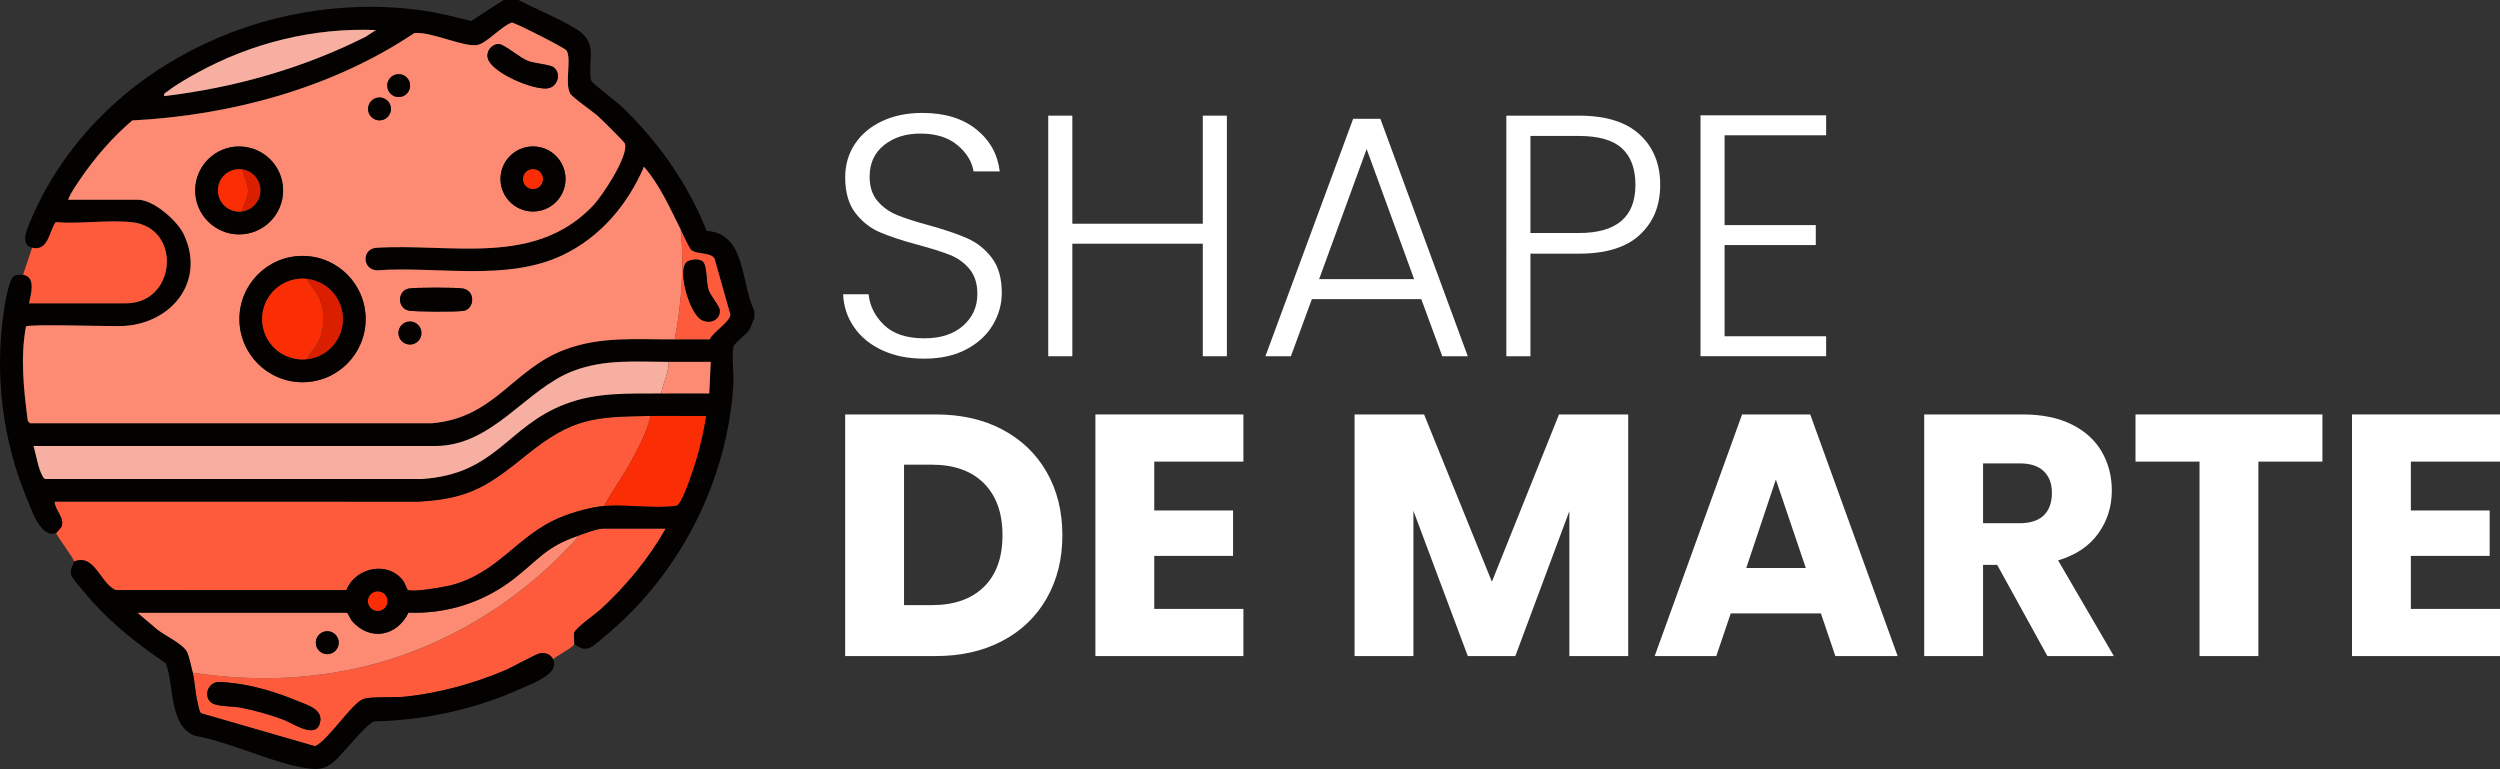 <svg xmlns="http://www.w3.org/2000/svg" id="Camada_1" data-name="Camada 1" viewBox="0 0 850.83 261.71"><rect x="0" y="0" width="850.83" height="261.71" fill="#333333" stroke="none"/><defs><style>      .cls-1 {        fill: #da1f00;      }      .cls-2 {        fill: #fff;      }      .cls-3 {        fill: #f7afa1;      }      .cls-4 {        fill: #fd5b3c;      }      .cls-5 {        fill: #030201;      }      .cls-6 {        fill: #fa2d04;      }      .cls-7 {        fill: #fd8a72;      }    </style></defs><g id="QeXDYC.tif"><g><path class="cls-4" d="M221.45,141.55c-1.2,5.34-4.24,11.02-6.89,15.85-2.78,5.07-6.25,9.7-8.95,14.81-4.41.34-10.7,2.16-14.81,3.84-14.82,6.07-21.08,19.08-37.61,23.21-2.33.58-12.96,2.42-14.45,1.49-.15-.1-.99-2.44-1.62-3.24-5.29-6.75-16.18-4.34-19.25,3.34l-78.6-.03c-5.27-2.48-7.12-12.56-14.06-9.7.01-1.01-5.44-8.04-6.13-9.71.13-.05,1.72-1.93,1.78-2.05,1.41-3.01-2.28-5.71-2.29-8.68l123.94.02c17.7-.93,24.09-5.74,37.02-16.13,15.28-12.28,22.56-12.77,41.91-13.02Z"></path><path class="cls-4" d="M196.41,182.44c2.16-.76,6.76-2.56,8.94-2.56h21.21c-5.71,10.19-13.42,19.43-21.97,27.35-1.71,1.58-8.9,6.63-9.19,8.18-.23,1.19.23,2.79-.01,3.82-.26,1.1-6.02,4.04-7.15,5.11-.82-1.61-2.53-2.25-4.29-2.03-1.4.17-9.71,4.84-12.07,5.85-10.44,4.43-22.66,7.81-33.97,8.95-3.59.36-11.48-.06-14.07.74-3.96,1.22-11.96,14.07-16.59,16.13l-38.73-11.21c-.75-.52-.97-2.57-1.21-3.52-.87-3.38-.98-7.14-1.69-10.31,18.34,2.75,36.49,2.57,54.68-1.27,28.8-6.09,55.06-21.64,74.87-43.18.58-.63,1.28-1.05,1.27-2.05ZM74.16,232.1c-4.02.46-4.96,5.91-1.53,7.44,2.13.94,6.68.8,9.41,1.32,4.9.93,9.67,2.34,14.35,4.05,3.13,1.14,10.78,6.6,12.41,1.44,1.58-5-4.36-6.42-7.96-7.93-6.19-2.6-14.08-5.02-20.74-5.83-1.28-.16-4.9-.6-5.93-.48Z"></path><path class="cls-7" d="M196.41,182.44c.01,1-.69,1.42-1.27,2.05-19.81,21.54-46.06,37.09-74.87,43.18-18.19,3.85-36.34,4.02-54.68,1.27-.35-1.55-1.27-5.34-1.78-6.65-1.26-3.31-8.86-6.28-11.46-8.98l-5.67-4.8h71.29c.38,0,1.38,2.34,1.79,2.81,6.14,7.07,15.36,5.24,19.25-2.83,13.21.53,25.85-3.62,36.18-11.75,8.14-6.4,10.61-10.57,21.22-14.29ZM115.28,218.72c0-2.16-1.75-3.9-3.9-3.9s-3.9,1.75-3.9,3.9,1.75,3.9,3.9,3.9,3.9-1.75,3.9-3.9Z"></path><path class="cls-6" d="M221.45,141.55c6.29-.08,12.61.06,18.91,0-.79,5.14-1.93,10.23-3.44,15.21-1,3.3-3.92,12.19-5.81,14.63-.62.8-.76.74-1.71.85-7.29.85-16.26-.62-23.79-.03,2.7-5.1,6.18-9.74,8.95-14.81,2.64-4.83,5.68-10.51,6.89-15.85Z"></path><circle class="cls-6" cx="128.56" cy="204.6" r="3.37"></circle><path class="cls-5" d="M74.16,232.1c1.03-.12,4.65.33,5.93.48,6.66.81,14.55,3.23,20.74,5.83,3.6,1.51,9.54,2.92,7.96,7.93-1.63,5.16-9.28-.29-12.41-1.44-4.67-1.71-9.45-3.11-14.35-4.05-2.72-.52-7.28-.38-9.41-1.32-3.43-1.52-2.49-6.97,1.53-7.44Z"></path><circle class="cls-5" cx="111.38" cy="218.72" r="3.9"></circle><g><path class="cls-5" d="M176.48,0c6.01,3.17,13.16,5.98,18.92,9.44,2.89,1.73,5.07,3.62,5.57,7.21.38,2.77-.61,8.91.31,10.94.33.74,8.27,6.82,9.72,8.17,12.57,11.7,23.2,26.82,29.49,42.82,13.52.87,11.56,17.89,16.24,27.2v2.56c-.78,1.35-.9,2.66-1.82,4.05-1.01,1.51-4.86,4.26-5.23,5.51-.77,2.59.11,9.43-.08,12.69-1.78,30.42-15.79,59.93-37.83,80.73-1.76,1.66-9.24,8.38-10.87,9.06-2.47,1.03-3.48.02-5.49-1.15.24-1.03-.21-2.63.01-3.82.3-1.55,7.48-6.6,9.19-8.18,8.55-7.92,16.26-17.16,21.97-27.35h-21.21c-2.18,0-6.78,1.8-8.94,2.56-10.61,3.72-13.08,7.89-21.22,14.29-10.33,8.13-22.98,12.27-36.18,11.75-3.89,8.07-13.11,9.91-19.25,2.83-.41-.47-1.41-2.81-1.79-2.81H46.68l5.67,4.8c2.6,2.7,10.19,5.68,11.46,8.98.5,1.32,1.43,5.1,1.78,6.65.71,3.17.83,6.94,1.69,10.31.24.95.46,3,1.21,3.52l38.73,11.21c4.63-2.06,12.63-14.91,16.59-16.13,2.59-.8,10.49-.38,14.07-.74,11.31-1.14,23.53-4.52,33.97-8.95,2.36-1,10.67-5.68,12.07-5.85,1.76-.21,3.47.42,4.29,2.03,2.5,4.88-6.86,8.19-10.39,9.8-15.76,7.19-33.11,11-50.45,11.38-2.77.85-10.85,11.35-13.81,13.78s-5.08,2.71-8.77,2.21c-11.82-1.59-26.33-9.03-38.48-11.08-8.95-3.59-6.88-17.06-9.91-24.71-8.84-5.97-17.66-12.83-24.82-20.79-1.16-1.29-7.01-8.09-7.29-9.06-.74-2.53.9-3.78.91-4.74,6.94-2.86,8.79,7.22,14.06,9.7l78.6.03c3.06-7.68,13.95-10.09,19.25-3.34.63.8,1.46,3.14,1.62,3.24,1.49.93,12.11-.91,14.45-1.49,16.53-4.13,22.79-17.14,37.61-23.21,4.11-1.69,10.4-3.5,14.81-3.84,7.53-.59,16.5.88,23.79.03.94-.11,1.09-.05,1.71-.85,1.89-2.44,4.81-11.33,5.81-14.63,1.51-4.98,2.65-10.07,3.44-15.21-6.29.06-12.61-.08-18.91,0-19.35.25-26.63.75-41.91,13.02-12.93,10.39-19.32,15.2-37.02,16.13l-123.94-.02c.01,2.97,3.7,5.67,2.29,8.68-.06.12-1.65,2.01-1.78,2.05-5.23,1.9-8.45-8.18-9.95-11.77C.85,149.81-1.88,127.45,1.28,106.11c.34-2.29,1.67-11.42,3.63-12.25.8-.34,2.08-.46,2.94-.34,4.53.64,2.63,6.79,2.04,9.71h32.96c17.26,0,19.13-25.75,2.05-27.6-8.12-.88-17.69.68-25.98-.02-2.23,3.27-2.47,10-8.01,8.71-4.27-.99-1.61-6.62-.6-9.03C32.03,23.72,90.02-4.31,144.46,3.66c5.39.79,10.62,2.22,15.9,3.48l11.01-7.14h5.11ZM231.67,78.19c-3.72-7.43-7.02-15.07-12.52-21.45-5.51,12.89-14.87,23.97-27.66,30.08-19.06,9.1-42.77,3.7-63.31,5.18-4.78-.27-5.19-6.91-.47-7.65,25.82-1.67,54.12,6.57,74.07-14.33,3.16-3.31,12.12-16.88,10.9-21.1-.19-.65-7.91-8.24-9.11-9.32-1.8-1.63-8.85-6.46-9.56-7.81-1.92-3.61.6-11.77-1.23-14.62-.56-.88-17.56-9.51-18.61-9.48-3.41,1.09-8.62,7.12-11.78,7.62-4.84.76-15.66-4.64-21.39-4.06-27.93,18.74-62.49,28.05-96.01,29.74-6.5,5.53-12.48,12.39-17.34,19.46-1.62,2.36-3.42,4.86-4.49,7.52h23.76c5.34,0,13.49,7.2,15.68,11.92,7.33,15.81-4.04,29.99-20.26,31.03-4.55.29-32.15-.76-33.52.2-1.95,10.53-.77,21.52.63,32.14l.75.78h136.81c21.28-1.86,27.41-18.28,45.02-24.98,12.43-4.73,24.56-3.47,37.57-3.57,3.96-.03,7.94.02,11.9,0,1.18-2.54,6.9-5.97,7.05-8.43l-5.43-19.15c-1.39-2.09-6.02-1.26-7.89-2.84-.65-.55-2.93-5.57-3.59-6.89ZM127.93,10.23c-21.14-.88-42.38,4.38-60.82,14.55-3.06,1.69-7.38,4.15-10.07,6.29-.6.48-1.4.58-1.16,1.64,23.76-2.83,47.14-9.43,68.48-20.17l3.56-2.31ZM227.58,123.16c-11.3-.03-21.72-1-32.46,3.06-16.12,6.1-27.36,25.56-47.01,25.56H11.42c.86,2.89,1.61,7.93,3.16,10.38.32.51.45.87,1.18.87h127.75c25.32-1.64,28.89-17.8,48.67-25.44,10.76-4.16,21.52-3.62,32.84-3.7,5.44-.04,10.91.03,16.35,0l.51-10.74c-4.76,0-9.55.02-14.31,0ZM131.93,204.6c0-1.86-1.51-3.37-3.37-3.37s-3.37,1.51-3.37,3.37,1.51,3.37,3.37,3.37,3.37-1.51,3.37-3.37Z"></path><path class="cls-4" d="M10.91,84.32c5.54,1.29,5.78-5.43,8.01-8.71,8.28.69,17.86-.86,25.98.02,17.08,1.85,15.21,27.6-2.05,27.6H9.89c.58-2.92,2.49-9.07-2.04-9.71l3.07-9.2Z"></path><path class="cls-7" d="M229.62,115.49c-13.01.1-25.14-1.16-37.57,3.57-17.62,6.7-23.74,23.12-45.02,24.99H10.22s-.75-.79-.75-.79c-1.4-10.62-2.58-21.61-.63-32.14,1.38-.96,28.97.09,33.52-.2,16.22-1.05,27.58-15.22,20.26-31.03-2.18-4.72-10.34-11.92-15.68-11.92h-23.76c1.07-2.66,2.87-5.17,4.49-7.52,4.85-7.07,10.84-13.93,17.34-19.46,33.52-1.7,68.07-11,96.01-29.74,5.73-.58,16.55,4.82,21.39,4.06,3.16-.5,8.37-6.53,11.78-7.62,1.04-.03,18.04,8.6,18.61,9.48,1.82,2.85-.7,11,1.23,14.62.72,1.35,7.77,6.18,9.56,7.81,1.19,1.08,8.92,8.67,9.11,9.32,1.23,4.22-7.74,17.79-10.9,21.1-19.95,20.9-48.25,12.66-74.07,14.33-4.72.74-4.31,7.38.47,7.65,20.54-1.48,44.26,3.91,63.31-5.18,12.79-6.1,22.15-17.19,27.66-30.08,5.5,6.39,8.8,14.02,12.52,21.45,1.22,12.42.28,25.07-2.04,37.31ZM169.66,14.97c-2.68.15-4.69,3.1-3.33,5.66,2.43,4.6,14.5,9.69,19.57,9.48,3.77-.15,5.31-4.94,2.61-7.13-1.34-1.09-6.4-1.29-8.95-2.29-2.68-1.06-8.2-5.81-9.9-5.72ZM139.57,29.13c0-2.15-1.74-3.89-3.89-3.89s-3.89,1.74-3.89,3.89,1.74,3.89,3.89,3.89,3.89-1.74,3.89-3.89ZM133.05,37.07c0-2.15-1.74-3.89-3.89-3.89s-3.89,1.74-3.89,3.89,1.74,3.89,3.89,3.89,3.89-1.74,3.89-3.89ZM192.47,60.91c0-6.12-4.96-11.07-11.07-11.07s-11.07,4.96-11.07,11.07,4.96,11.07,11.07,11.07,11.07-4.96,11.07-11.07ZM96.35,64.81c0-8.26-6.7-14.96-14.96-14.96s-14.96,6.7-14.96,14.96,6.7,14.96,14.96,14.96,14.96-6.7,14.96-14.96ZM124.44,108.59c0-11.87-9.62-21.49-21.48-21.49s-21.48,9.62-21.48,21.49,9.62,21.49,21.48,21.49,21.48-9.62,21.48-21.49ZM139.03,98.23c-3.85.86-3.85,6.59,0,7.45,2.02.45,16.69.5,18.79.1,3.6-.68,4.1-6.6-.1-7.55-2.01-.45-16.67-.45-18.69,0ZM143.42,113.34c0-2.16-1.75-3.91-3.91-3.91s-3.91,1.75-3.91,3.91,1.75,3.91,3.91,3.91,3.91-1.75,3.91-3.91Z"></path><path class="cls-3" d="M227.58,123.16c.05,3.75-1.93,7.11-2.56,10.73-11.32.08-22.08-.46-32.84,3.7-19.78,7.64-23.35,23.8-48.67,25.43H15.76c-.73.02-.86-.35-1.18-.85-1.55-2.45-2.3-7.5-3.16-10.38h136.69c19.65,0,30.89-19.46,47.01-25.56,10.74-4.06,21.16-3.09,32.46-3.06Z"></path><path class="cls-3" d="M127.93,10.23l-3.56,2.31c-21.34,10.74-44.73,17.34-68.48,20.17-.24-1.06.56-1.16,1.16-1.64,2.68-2.14,7-4.6,10.07-6.29,18.44-10.17,39.68-15.42,60.82-14.55Z"></path><path class="cls-4" d="M231.67,78.19c.66,1.32,2.94,6.33,3.59,6.89,1.87,1.58,6.5.75,7.89,2.84l5.43,19.15c-.15,2.46-5.87,5.89-7.05,8.43-3.96.01-7.94-.04-11.9,0,2.32-12.23,3.27-24.88,2.04-37.31ZM239.2,89.05c-1.17-1.09-4.62-.89-5.73.39-2.81,3.26,1.27,17.11,5.15,19.35,2.83,1.63,6.54.26,6.33-3.23-.09-1.49-3.15-4.84-3.83-6.94-.82-2.56-.42-8.16-1.92-9.57Z"></path><path class="cls-7" d="M227.58,123.16c4.76.01,9.55,0,14.31,0l-.51,10.74c-5.44.02-10.91-.04-16.35,0,.63-3.63,2.61-6.98,2.56-10.73Z"></path><path class="cls-5" d="M192.47,60.91c0,6.12-4.96,11.07-11.07,11.07s-11.07-4.96-11.07-11.07,4.96-11.07,11.07-11.07,11.07,4.96,11.07,11.07ZM184.78,60.95c0-1.87-1.51-3.38-3.38-3.38s-3.38,1.51-3.38,3.38,1.51,3.38,3.38,3.38,3.38-1.51,3.38-3.38Z"></path><path class="cls-5" d="M169.66,14.97c1.69-.09,7.22,4.66,9.9,5.72s7.61,1.2,8.95,2.29c2.7,2.2,1.16,6.98-2.61,7.13-5.07.21-17.14-4.88-19.57-9.48-1.35-2.56.65-5.51,3.33-5.66Z"></path><path class="cls-5" d="M139.03,98.23c2.02-.45,16.68-.45,18.69,0,4.19.94,3.7,6.86.1,7.55-2.1.4-16.77.35-18.79-.1-3.85-.86-3.85-6.59,0-7.45Z"></path><circle class="cls-5" cx="139.52" cy="113.34" r="3.91"></circle><circle class="cls-5" cx="129.16" cy="37.07" r="3.89"></circle><circle class="cls-5" cx="135.68" cy="29.13" r="3.89"></circle><path class="cls-5" d="M239.2,89.05c1.5,1.41,1.1,7.01,1.92,9.57.68,2.1,3.74,5.45,3.83,6.94.21,3.49-3.5,4.86-6.33,3.23-3.88-2.24-7.96-16.09-5.15-19.35,1.11-1.29,4.56-1.49,5.73-.39Z"></path><g><path class="cls-5" d="M96.35,64.81c0,8.26-6.7,14.96-14.96,14.96s-14.96-6.7-14.96-14.96,6.7-14.96,14.96-14.96,14.96,6.7,14.96,14.96ZM82.44,71.96c3.55-.52,6.18-3.56,6.19-7.15s-2.61-6.64-6.16-7.17c-2.81-.42-5.61.84-7.15,3.22s-1.55,5.45-.02,7.85,4.33,3.66,7.14,3.25Z"></path><path class="cls-6" d="M82.47,57.64c.45,2.44,1.93,4.6,1.97,7.06.05,2.71-1.63,4.83-2,7.26-2.81.41-5.61-.86-7.14-3.25s-1.53-5.46.02-7.85,4.34-3.65,7.15-3.22Z"></path><path class="cls-1" d="M82.44,71.96c.38-2.43,2.05-4.55,2-7.26-.05-2.46-1.52-4.62-1.97-7.06,3.55.53,6.17,3.59,6.16,7.17s-2.64,6.63-6.19,7.15Z"></path></g><circle class="cls-6" cx="181.4" cy="60.95" r="3.38"></circle></g><g><path class="cls-5" d="M124.44,108.59c0,11.87-9.62,21.49-21.48,21.49s-21.48-9.62-21.48-21.49,9.62-21.49,21.48-21.49,21.48,9.62,21.48,21.49ZM104.44,122.27c6.99-.75,12.28-6.65,12.28-13.68s-5.3-12.93-12.28-13.68c-5.24-.56-10.34,1.91-13.13,6.38s-2.8,10.14,0,14.6,7.9,6.94,13.13,6.38Z"></path><path class="cls-6" d="M104.44,94.91c1.31,2.76,3.36,4.22,4.47,7.15,1.68,4.44,1.61,9.39-.3,13.78-1.11,2.54-3.11,3.91-4.17,6.42-5.24.56-10.34-1.91-13.13-6.38s-2.8-10.14,0-14.6,7.9-6.94,13.13-6.38Z"></path><path class="cls-1" d="M104.44,122.27c1.07-2.52,3.06-3.88,4.17-6.42,1.91-4.39,1.98-9.34.3-13.78-1.11-2.93-3.16-4.4-4.47-7.15,6.99.75,12.28,6.65,12.28,13.68s-5.3,12.93-12.28,13.68Z"></path></g></g></g><g><path class="cls-2" d="M300.36,119.25c-4.1-1.87-7.32-4.49-9.66-7.85-2.34-3.36-3.59-7.1-3.75-11.25h8.67c.39,3.98,2.15,7.48,5.27,10.48,3.12,3.01,7.69,4.51,13.7,4.51,5.54,0,9.94-1.42,13.18-4.28,3.24-2.85,4.86-6.46,4.86-10.83,0-3.51-.9-6.34-2.69-8.49-1.8-2.15-4.02-3.75-6.68-4.8-2.66-1.05-6.33-2.21-11.01-3.46-5.47-1.48-9.8-2.93-13-4.33-3.2-1.41-5.94-3.59-8.2-6.56-2.27-2.97-3.4-6.99-3.4-12.06,0-4.22,1.09-7.98,3.28-11.3,2.19-3.32,5.27-5.92,9.25-7.79,3.98-1.87,8.55-2.81,13.71-2.81,7.57,0,13.69,1.86,18.33,5.56,4.65,3.71,7.32,8.49,8.02,14.35h-8.9c-.55-3.36-2.38-6.34-5.51-8.96-3.12-2.62-7.34-3.92-12.65-3.92-4.92,0-9.02,1.31-12.3,3.92-3.28,2.62-4.92,6.19-4.92,10.72,0,3.44.9,6.21,2.69,8.32,1.8,2.11,4.04,3.71,6.74,4.8,2.69,1.09,6.34,2.27,10.95,3.51,5.31,1.48,9.6,2.95,12.88,4.39,3.28,1.45,6.05,3.65,8.32,6.62,2.26,2.97,3.4,6.95,3.4,11.95,0,3.83-1.02,7.46-3.05,10.89-2.03,3.44-5.04,6.21-9.02,8.32-3.98,2.11-8.75,3.16-14.29,3.16s-10.13-.94-14.23-2.81Z"></path><path class="cls-2" d="M417.55,39.36v81.88h-8.2v-38.3h-44.4v38.3h-8.2V39.36h8.2v36.78h44.4v-36.78h8.2Z"></path><path class="cls-2" d="M483.73,101.8h-37.25l-7.15,19.44h-8.67l29.87-80.82h9.25l29.75,80.82h-8.67l-7.15-19.44ZM481.27,95l-16.16-44.28-16.17,44.28h32.33Z"></path><path class="cls-2" d="M558.11,79.89c-4.61,4.3-11.52,6.44-20.73,6.44h-16.52v34.91h-8.2V39.36h24.72c9.14,0,16.03,2.15,20.67,6.44,4.65,4.3,6.97,10,6.97,17.1s-2.3,12.69-6.91,16.98ZM556.59,62.91c0-5.46-1.52-9.6-4.57-12.42-3.05-2.81-7.93-4.22-14.64-4.22h-16.52v33.03h16.52c12.81,0,19.21-5.47,19.21-16.4Z"></path><path class="cls-2" d="M586.93,46.04v30.57h31.04v6.79h-31.04v31.04h34.56v6.79h-42.75V39.25h42.75v6.79h-34.56Z"></path><path class="cls-2" d="M341.18,146.21c6.48,3.44,11.5,8.26,15.05,14.47,3.55,6.21,5.33,13.37,5.33,21.49s-1.78,15.19-5.33,21.44c-3.55,6.25-8.59,11.09-15.11,14.52-6.52,3.44-14.08,5.15-22.67,5.15h-30.81v-82.23h30.81c8.67,0,16.24,1.72,22.72,5.15ZM334.85,199.74c4.22-4.14,6.33-10,6.33-17.57s-2.11-13.47-6.33-17.69c-4.22-4.22-10.11-6.33-17.69-6.33h-9.49v47.79h9.49c7.57,0,13.47-2.07,17.69-6.21Z"></path><path class="cls-2" d="M392.83,157.1v16.63h26.82v15.46h-26.82v18.04h30.34v16.05h-50.37v-82.23h50.37v16.05h-30.34Z"></path><path class="cls-2" d="M554.13,141.05v82.23h-20.03v-49.31l-18.39,49.31h-16.17l-18.51-49.43v49.43h-20.03v-82.23h23.66l23.08,56.93,22.84-56.93h23.54Z"></path><path class="cls-2" d="M619.72,208.76h-30.69l-4.92,14.52h-20.97l29.75-82.23h23.19l29.75,82.23h-21.2l-4.92-14.52ZM614.57,193.3l-10.19-30.1-10.07,30.1h20.26Z"></path><path class="cls-2" d="M696.8,223.28l-17.1-31.04h-4.8v31.04h-20.03v-82.23h33.62c6.48,0,12.01,1.13,16.58,3.4,4.57,2.27,7.98,5.37,10.25,9.31,2.26,3.94,3.4,8.34,3.4,13.18,0,5.47-1.54,10.35-4.63,14.64-3.09,4.3-7.63,7.34-13.65,9.14l18.98,32.56h-22.61ZM674.9,178.07h12.42c3.67,0,6.42-.9,8.26-2.69,1.83-1.8,2.75-4.33,2.75-7.61s-.92-5.58-2.75-7.38c-1.84-1.8-4.59-2.69-8.26-2.69h-12.42v20.38Z"></path><path class="cls-2" d="M790.39,141.05v16.05h-21.79v66.18h-20.03v-66.18h-21.79v-16.05h63.6Z"></path><path class="cls-2" d="M820.49,157.1v16.63h26.82v15.46h-26.82v18.04h30.34v16.05h-50.37v-82.23h50.37v16.05h-30.34Z"></path></g></svg>